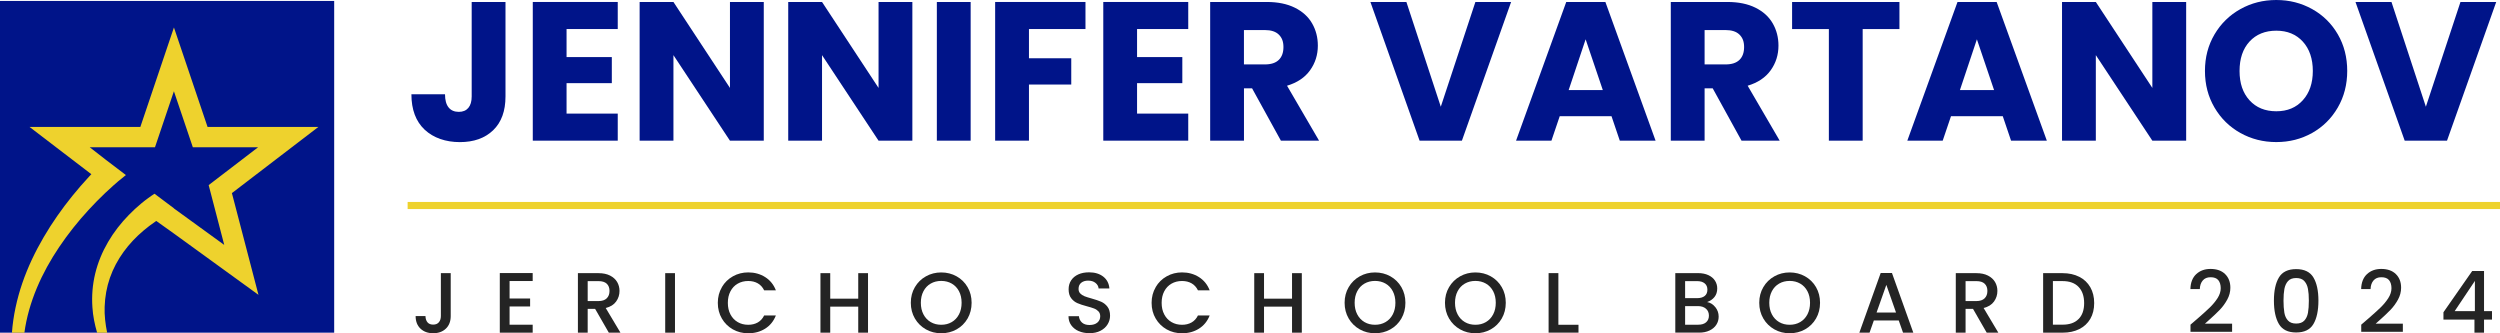 <svg xmlns="http://www.w3.org/2000/svg" id="Layer_2" data-name="Layer 2" viewBox="0 0 759.46 101.24"><defs><style>      .cls-1 {        fill: #eed22d;      }      .cls-1, .cls-2, .cls-3 {        stroke-width: 0px;      }      .cls-2 {        fill: #242424;      }      .cls-3 {        fill: #001489;      }    </style></defs><g id="Layer_1-2" data-name="Layer 1"><g><g><path class="cls-3" d="M153.56.6v28.7c0,4.44-1.25,7.86-3.75,10.27-2.5,2.4-5.87,3.6-10.12,3.6s-8-1.26-10.69-3.78c-2.68-2.52-4.02-6.1-4.02-10.75h10.21c0,1.76.36,3.09,1.08,3.99s1.76,1.35,3.12,1.35c1.24,0,2.2-.4,2.88-1.2.68-.8,1.02-1.96,1.02-3.48V.6h10.27Z"></path><path class="cls-3" d="M172.11,8.82v8.52h13.75v7.92h-13.75v9.25h15.55v8.22h-25.81V.6h25.81v8.22h-15.55Z"></path><path class="cls-3" d="M232.02,42.74h-10.27l-17.17-25.99v25.99h-10.27V.6h10.27l17.17,26.11V.6h10.27v42.14Z"></path><path class="cls-3" d="M277.16,42.74h-10.27l-17.17-25.99v25.99h-10.27V.6h10.27l17.17,26.11V.6h10.27v42.14Z"></path><path class="cls-3" d="M294.87.6v42.14h-10.27V.6h10.27Z"></path><path class="cls-3" d="M329.75.6v8.22h-17.17v8.88h12.85v7.98h-12.85v17.05h-10.27V.6h27.43Z"></path><path class="cls-3" d="M345.42,8.82v8.52h13.75v7.92h-13.75v9.25h15.55v8.22h-25.81V.6h25.81v8.22h-15.55Z"></path><path class="cls-3" d="M389.12,42.74l-8.76-15.91h-2.46v15.91h-10.27V.6h17.23c3.32,0,6.15.58,8.49,1.74,2.34,1.16,4.09,2.75,5.25,4.77,1.16,2.02,1.74,4.27,1.74,6.75,0,2.8-.79,5.3-2.37,7.5-1.58,2.2-3.91,3.76-6.99,4.68l9.73,16.69h-11.59ZM377.89,19.57h6.36c1.88,0,3.29-.46,4.23-1.38.94-.92,1.41-2.22,1.41-3.9s-.47-2.86-1.41-3.78c-.94-.92-2.35-1.38-4.23-1.38h-6.36v10.45Z"></path><path class="cls-3" d="M459.05.6l-14.95,42.14h-12.85L416.31.6h10.93l10.45,31.82,10.51-31.82h10.87Z"></path><path class="cls-3" d="M489.55,35.3h-15.73l-2.52,7.44h-10.75L475.8.6h11.89l15.25,42.14h-10.87l-2.52-7.44ZM486.91,27.37l-5.22-15.43-5.16,15.43h10.39Z"></path><path class="cls-3" d="M529.05,42.74l-8.76-15.91h-2.46v15.91h-10.27V.6h17.23c3.32,0,6.15.58,8.49,1.74,2.34,1.16,4.09,2.75,5.25,4.77,1.16,2.02,1.74,4.27,1.74,6.75,0,2.8-.79,5.3-2.37,7.5-1.58,2.2-3.91,3.76-6.99,4.68l9.73,16.69h-11.59ZM517.83,19.57h6.36c1.88,0,3.29-.46,4.23-1.38.94-.92,1.41-2.22,1.41-3.9s-.47-2.86-1.41-3.78c-.94-.92-2.35-1.38-4.23-1.38h-6.36v10.45Z"></path><path class="cls-3" d="M577.02.6v8.22h-11.17v33.92h-10.27V8.82h-11.17V.6h32.6Z"></path><path class="cls-3" d="M608.41,35.3h-15.73l-2.52,7.44h-10.75l15.25-42.14h11.89l15.25,42.14h-10.87l-2.52-7.44ZM605.77,27.37l-5.22-15.43-5.16,15.43h10.39Z"></path><path class="cls-3" d="M664.12,42.74h-10.27l-17.17-25.99v25.99h-10.27V.6h10.27l17.17,26.11V.6h10.27v42.14Z"></path><path class="cls-3" d="M680.6,40.4c-3.3-1.84-5.92-4.41-7.86-7.71-1.94-3.3-2.91-7.01-2.91-11.14s.97-7.82,2.91-11.11c1.94-3.28,4.56-5.84,7.86-7.68,3.3-1.84,6.93-2.76,10.9-2.76s7.59.92,10.9,2.76c3.3,1.84,5.9,4.4,7.8,7.68,1.9,3.28,2.85,6.98,2.85,11.11s-.96,7.83-2.88,11.14c-1.92,3.3-4.52,5.87-7.8,7.71-3.28,1.84-6.9,2.76-10.87,2.76s-7.59-.92-10.9-2.76ZM699.57,30.44c2.02-2.24,3.03-5.2,3.03-8.88s-1.01-6.69-3.03-8.91c-2.02-2.22-4.71-3.33-8.07-3.33s-6.11,1.1-8.13,3.3c-2.02,2.2-3.03,5.18-3.03,8.94s1.01,6.69,3.03,8.91c2.02,2.22,4.73,3.33,8.13,3.33s6.05-1.12,8.07-3.36Z"></path><path class="cls-3" d="M758.31.6l-14.95,42.14h-12.85l-14.95-42.14h10.93l10.45,31.82,10.51-31.82h10.87Z"></path></g><g><path class="cls-2" d="M136.92,82.98v13.03c0,1.61-.49,2.89-1.47,3.82-.98.94-2.27,1.4-3.86,1.4s-2.88-.47-3.86-1.4c-.98-.94-1.47-2.21-1.47-3.82h2.99c.02.8.22,1.43.61,1.9.39.47.97.7,1.73.7s1.34-.24,1.74-.72c.4-.48.6-1.11.6-1.89v-13.03h2.99Z"></path><path class="cls-2" d="M154.8,85.37v5.31h6.24v2.42h-6.24v5.54h7.02v2.42h-9.99v-18.11h9.99v2.42h-7.02Z"></path><path class="cls-2" d="M184.95,101.06l-4.16-7.23h-2.26v7.23h-2.97v-18.08h6.24c1.39,0,2.56.24,3.52.73.96.49,1.68,1.14,2.16,1.95.48.82.72,1.73.72,2.73,0,1.18-.34,2.25-1.03,3.21-.69.96-1.74,1.62-3.16,1.96l4.47,7.49h-3.54ZM178.52,91.46h3.28c1.11,0,1.95-.28,2.51-.83.56-.55.85-1.3.85-2.24s-.28-1.67-.83-2.2c-.56-.53-1.4-.79-2.52-.79h-3.28v6.06Z"></path><path class="cls-2" d="M205.05,82.98v18.08h-2.97v-18.08h2.97Z"></path><path class="cls-2" d="M219.3,87.22c.82-1.4,1.94-2.5,3.36-3.29,1.41-.79,2.96-1.18,4.64-1.18,1.92,0,3.64.47,5.14,1.42,1.5.95,2.59,2.29,3.26,4.02h-3.56c-.47-.95-1.12-1.66-1.95-2.13-.83-.47-1.79-.7-2.89-.7-1.2,0-2.26.27-3.2.81-.94.54-1.67,1.31-2.2,2.32-.53,1.01-.79,2.18-.79,3.51s.26,2.51.79,3.51c.53,1.01,1.26,1.78,2.2,2.33.94.55,2,.82,3.2.82,1.09,0,2.06-.23,2.89-.7.83-.47,1.48-1.18,1.95-2.13h3.56c-.68,1.73-1.76,3.07-3.26,4.01s-3.21,1.4-5.14,1.4c-1.7,0-3.25-.39-4.66-1.18-1.4-.79-2.52-1.89-3.34-3.29-.82-1.4-1.24-2.99-1.24-4.76s.41-3.36,1.24-4.76Z"></path><path class="cls-2" d="M263.69,82.98v18.08h-2.97v-7.91h-8.51v7.91h-2.97v-18.08h2.97v7.75h8.51v-7.75h2.97Z"></path><path class="cls-2" d="M281.29,100.06c-1.41-.79-2.53-1.89-3.36-3.3-.82-1.41-1.24-3-1.24-4.77s.41-3.36,1.24-4.76c.82-1.4,1.94-2.5,3.36-3.29,1.41-.79,2.96-1.18,4.64-1.18s3.26.39,4.67,1.18c1.41.79,2.53,1.89,3.34,3.29.82,1.4,1.22,2.99,1.22,4.76s-.41,3.36-1.22,4.77c-.82,1.41-1.93,2.51-3.34,3.3-1.41.79-2.97,1.18-4.67,1.18s-3.23-.39-4.64-1.18ZM289.13,97.84c.94-.55,1.67-1.33,2.2-2.34.53-1.01.79-2.19.79-3.52s-.26-2.51-.79-3.51c-.53-1.01-1.26-1.78-2.2-2.32-.94-.54-2-.81-3.2-.81s-2.26.27-3.2.81c-.94.54-1.67,1.31-2.2,2.32-.53,1.01-.79,2.18-.79,3.51s.26,2.51.79,3.52c.53,1.01,1.26,1.79,2.2,2.34.94.55,2,.82,3.2.82s2.26-.27,3.2-.82Z"></path><path class="cls-2" d="M327.71,100.6c-.97-.42-1.73-1.03-2.29-1.81-.56-.78-.83-1.69-.83-2.73h3.17c.07.78.38,1.42.92,1.92.55.5,1.31.75,2.3.75s1.82-.25,2.39-.74.86-1.13.86-1.91c0-.61-.18-1.1-.53-1.48-.36-.38-.8-.68-1.33-.88-.53-.21-1.26-.43-2.2-.68-1.18-.31-2.14-.63-2.87-.95-.74-.32-1.37-.82-1.89-1.5-.52-.68-.78-1.58-.78-2.71,0-1.04.26-1.95.78-2.73.52-.78,1.25-1.38,2.19-1.8.94-.42,2.02-.62,3.25-.62,1.75,0,3.19.44,4.31,1.31,1.12.88,1.74,2.08,1.86,3.6h-3.28c-.05-.66-.36-1.22-.94-1.69-.57-.47-1.33-.7-2.26-.7-.85,0-1.54.22-2.08.65-.54.43-.81,1.06-.81,1.87,0,.56.17,1.01.51,1.37s.77.64,1.29.85c.52.21,1.23.43,2.13.68,1.2.33,2.17.66,2.93.99.75.33,1.4.84,1.92,1.52.53.69.79,1.6.79,2.74,0,.92-.25,1.79-.74,2.6s-1.21,1.47-2.16,1.96c-.95.49-2.06.74-3.34.74-1.21,0-2.31-.21-3.28-.64Z"></path><path class="cls-2" d="M351.08,87.22c.82-1.4,1.94-2.5,3.36-3.29,1.41-.79,2.96-1.18,4.64-1.18,1.92,0,3.64.47,5.14,1.42,1.5.95,2.59,2.29,3.26,4.02h-3.56c-.47-.95-1.12-1.66-1.95-2.13-.83-.47-1.79-.7-2.89-.7-1.2,0-2.26.27-3.2.81-.94.54-1.67,1.31-2.2,2.32-.53,1.01-.79,2.18-.79,3.51s.26,2.51.79,3.51c.53,1.01,1.26,1.78,2.2,2.33.94.55,2,.82,3.2.82,1.09,0,2.06-.23,2.89-.7.83-.47,1.48-1.18,1.95-2.13h3.56c-.68,1.73-1.76,3.07-3.26,4.01-1.5.94-3.21,1.4-5.14,1.4-1.7,0-3.25-.39-4.66-1.18-1.4-.79-2.52-1.89-3.34-3.29-.82-1.4-1.24-2.99-1.24-4.76s.41-3.36,1.24-4.76Z"></path><path class="cls-2" d="M395.47,82.98v18.08h-2.97v-7.91h-8.51v7.91h-2.97v-18.08h2.97v7.75h8.51v-7.75h2.97Z"></path><path class="cls-2" d="M413.07,100.06c-1.41-.79-2.53-1.89-3.36-3.3-.82-1.41-1.24-3-1.24-4.77s.41-3.36,1.24-4.76c.82-1.4,1.94-2.5,3.36-3.29,1.41-.79,2.96-1.18,4.64-1.18s3.26.39,4.67,1.18c1.41.79,2.53,1.89,3.34,3.29.82,1.4,1.22,2.99,1.22,4.76s-.41,3.36-1.22,4.77c-.82,1.41-1.93,2.51-3.34,3.3-1.41.79-2.97,1.18-4.67,1.18s-3.23-.39-4.64-1.18ZM420.91,97.84c.94-.55,1.67-1.33,2.2-2.34.53-1.01.79-2.19.79-3.52s-.26-2.51-.79-3.51c-.53-1.01-1.26-1.78-2.2-2.32-.94-.54-2-.81-3.2-.81s-2.26.27-3.2.81c-.94.54-1.67,1.31-2.2,2.32-.53,1.01-.79,2.18-.79,3.51s.26,2.51.79,3.52c.53,1.01,1.26,1.79,2.2,2.34.94.55,2,.82,3.2.82s2.26-.27,3.2-.82Z"></path><path class="cls-2" d="M443.56,100.06c-1.41-.79-2.53-1.89-3.36-3.3-.82-1.41-1.24-3-1.24-4.77s.41-3.36,1.24-4.76c.82-1.4,1.94-2.5,3.36-3.29,1.41-.79,2.96-1.18,4.64-1.18s3.26.39,4.67,1.18c1.41.79,2.53,1.89,3.34,3.29.82,1.4,1.22,2.99,1.22,4.76s-.41,3.36-1.22,4.77c-.82,1.41-1.93,2.51-3.34,3.3-1.41.79-2.97,1.18-4.67,1.18s-3.23-.39-4.64-1.18ZM451.4,97.84c.94-.55,1.67-1.33,2.2-2.34.53-1.01.79-2.19.79-3.52s-.26-2.51-.79-3.51c-.53-1.01-1.26-1.78-2.2-2.32-.94-.54-2-.81-3.2-.81s-2.26.27-3.2.81c-.94.54-1.67,1.31-2.2,2.32-.53,1.01-.79,2.18-.79,3.51s.26,2.51.79,3.52c.53,1.01,1.26,1.79,2.2,2.34.94.55,2,.82,3.2.82s2.26-.27,3.2-.82Z"></path><path class="cls-2" d="M473.41,98.66h6.11v2.39h-9.08v-18.08h2.97v15.69Z"></path><path class="cls-2" d="M521.09,93.3c.68.85,1.01,1.81,1.01,2.89,0,.92-.24,1.75-.72,2.48-.48.74-1.17,1.32-2.07,1.74-.9.43-1.95.64-3.15.64h-7.23v-18.08h6.89c1.23,0,2.29.21,3.17.62s1.55.98,2,1.68c.45.7.68,1.49.68,2.35,0,1.04-.28,1.91-.83,2.6-.55.69-1.3,1.21-2.24,1.54.97.17,1.8.69,2.47,1.53ZM511.91,90.57h3.67c.97,0,1.73-.22,2.28-.66.55-.44.82-1.08.82-1.91s-.27-1.45-.82-1.91c-.55-.46-1.31-.69-2.28-.69h-3.67v5.18ZM518.28,97.91c.57-.49.86-1.16.86-2.03s-.3-1.59-.91-2.11c-.61-.52-1.41-.78-2.42-.78h-3.9v5.65h4.01c1.01,0,1.79-.24,2.37-.73Z"></path><path class="cls-2" d="M539.03,100.06c-1.41-.79-2.53-1.89-3.36-3.3-.82-1.41-1.24-3-1.24-4.77s.41-3.36,1.24-4.76c.82-1.4,1.94-2.5,3.36-3.29,1.41-.79,2.96-1.18,4.64-1.18s3.26.39,4.67,1.18c1.41.79,2.53,1.89,3.34,3.29s1.22,2.99,1.22,4.76-.41,3.36-1.22,4.77c-.82,1.41-1.93,2.51-3.34,3.3-1.41.79-2.97,1.18-4.67,1.18s-3.23-.39-4.64-1.18ZM546.87,97.84c.94-.55,1.67-1.33,2.2-2.34s.79-2.19.79-3.52-.26-2.51-.79-3.51c-.53-1.01-1.26-1.78-2.2-2.32-.94-.54-2-.81-3.2-.81s-2.26.27-3.2.81c-.94.54-1.67,1.31-2.2,2.32-.53,1.01-.79,2.18-.79,3.51s.26,2.51.79,3.52c.53,1.01,1.26,1.79,2.2,2.34s2,.82,3.2.82,2.26-.27,3.2-.82Z"></path><path class="cls-2" d="M576.81,97.36h-7.57l-1.3,3.69h-3.1l6.48-18.11h3.43l6.48,18.11h-3.12l-1.3-3.69ZM575.98,94.94l-2.94-8.4-2.97,8.4h5.91Z"></path><path class="cls-2" d="M603.53,101.06l-4.16-7.23h-2.26v7.23h-2.97v-18.08h6.24c1.39,0,2.56.24,3.52.73.96.49,1.68,1.14,2.16,1.95.48.82.72,1.73.72,2.73,0,1.18-.34,2.25-1.03,3.21-.69.96-1.74,1.62-3.16,1.96l4.47,7.49h-3.54ZM597.1,91.46h3.28c1.11,0,1.95-.28,2.51-.83.56-.55.85-1.3.85-2.24s-.28-1.67-.83-2.2c-.55-.53-1.4-.79-2.52-.79h-3.28v6.06Z"></path><path class="cls-2" d="M631.64,84.08c1.45.74,2.57,1.8,3.36,3.17.79,1.38,1.18,2.99,1.18,4.83s-.39,3.43-1.18,4.79c-.79,1.35-1.91,2.39-3.36,3.11-1.45.72-3.13,1.08-5.06,1.08h-5.91v-18.08h5.91c1.92,0,3.61.37,5.06,1.11ZM631.44,96.92c1.13-1.14,1.69-2.76,1.69-4.84s-.56-3.74-1.69-4.92-2.75-1.77-4.86-1.77h-2.94v13.24h2.94c2.12,0,3.74-.57,4.86-1.72Z"></path><path class="cls-2" d="M667.31,97.02c1.66-1.44,2.98-2.62,3.94-3.55.96-.93,1.76-1.89,2.41-2.9.64-1.01.96-2.01.96-3.02s-.25-1.86-.74-2.45c-.49-.59-1.27-.88-2.33-.88s-1.82.33-2.38.98c-.56.65-.86,1.52-.9,2.61h-2.86c.05-1.98.65-3.49,1.78-4.54,1.14-1.05,2.58-1.57,4.33-1.57,1.89,0,3.37.52,4.43,1.56,1.07,1.04,1.6,2.43,1.6,4.16,0,1.25-.32,2.45-.95,3.6-.63,1.15-1.39,2.19-2.26,3.1-.88.91-1.99,1.96-3.34,3.16l-1.17,1.04h8.25v2.47h-12.64v-2.16l1.87-1.61Z"></path><path class="cls-2" d="M692.3,84.29c1.01-1.69,2.76-2.54,5.24-2.54s4.23.85,5.24,2.54c1.01,1.69,1.52,4.04,1.52,7.04s-.51,5.41-1.52,7.11c-1.01,1.71-2.76,2.56-5.24,2.56s-4.23-.85-5.24-2.56c-1.01-1.71-1.52-4.08-1.52-7.11s.51-5.35,1.52-7.04ZM701.12,87.76c-.18-.97-.55-1.76-1.11-2.38s-1.38-.92-2.47-.92-1.92.31-2.47.92-.92,1.41-1.11,2.38c-.18.97-.27,2.16-.27,3.56s.09,2.68.26,3.67c.17.99.54,1.79,1.11,2.39.56.61,1.39.91,2.48.91s1.92-.3,2.48-.91c.56-.61.93-1.4,1.11-2.39.17-.99.26-2.21.26-3.67s-.09-2.59-.27-3.56Z"></path><path class="cls-2" d="M719.18,97.02c1.66-1.44,2.98-2.62,3.94-3.55.96-.93,1.76-1.89,2.41-2.9.64-1.01.96-2.01.96-3.02s-.25-1.86-.74-2.45c-.49-.59-1.27-.88-2.33-.88s-1.82.33-2.38.98c-.56.65-.86,1.52-.9,2.61h-2.86c.05-1.98.65-3.49,1.78-4.54,1.14-1.05,2.58-1.57,4.33-1.57,1.89,0,3.37.52,4.43,1.56,1.07,1.04,1.6,2.43,1.6,4.16,0,1.25-.32,2.45-.95,3.6-.63,1.15-1.39,2.19-2.26,3.1-.88.91-1.99,1.96-3.34,3.16l-1.17,1.04h8.25v2.47h-12.64v-2.16l1.87-1.61Z"></path><path class="cls-2" d="M742.28,97.1v-2.24l8.74-12.54h3.59v12.2h2.42v2.58h-2.42v3.95h-2.91v-3.95h-9.42ZM751.83,85.34l-6.14,9.18h6.14v-9.18Z"></path></g><rect class="cls-1" x="123.83" y="61.35" width="635.63" height="2.16"></rect><g><rect class="cls-3" y=".29" width="101.52" height="100.77"></rect><path class="cls-1" d="M70.44,58.63l8.08,30.94-25.68-18.62-5.37-3.83c-.13.09-.24.17-.31.22-1.22.84-2.42,1.73-3.55,2.7-2.27,1.92-4.34,4.09-6.08,6.5-1.73,2.4-3.15,5.03-4.13,7.84-.98,2.8-1.51,5.78-1.61,8.82-.1,2.61.23,5.26.76,7.87h-3.05c-.73-2.51-1.27-5.11-1.43-7.78-.23-3.39.04-6.85.86-10.21.81-3.35,2.16-6.6,3.91-9.58,1.74-2.99,3.89-5.74,6.3-8.2,1.2-1.24,2.47-2.41,3.81-3.52.66-.56,1.36-1.09,2.06-1.6.34-.27.72-.52,1.08-.77.39-.26.34-.26.85-.56l5.89,4.42s-.02,0-.03.02l15.32,11.11-4.73-18.17,15.01-11.49h-19.82l-5.75-17.02-5.75,17.02h-19.82l4.9,3.81,6.09,4.63c-.39.29-1.85,1.48-2.29,1.85-.45.38-.9.77-1.34,1.16-.89.79-1.78,1.59-2.64,2.42-1.73,1.65-3.42,3.36-5.05,5.14-3.25,3.53-6.26,7.3-8.94,11.28-5.29,7.85-9.3,16.68-10.58,26.05h-3.71s-.05-.01-.07-.02c.36-5.06,1.52-10.31,3.16-15.08,1.67-4.85,3.89-9.5,6.47-13.91,2.58-4.42,5.52-8.6,8.73-12.57,1.6-1.98,3.28-3.91,5.02-5.79l.74-.79-10.7-8.18-8.09-6.19h33.68l10.2-30.21,10.21,30.21h33.68l-26.28,20.11Z"></path></g></g></g></svg>